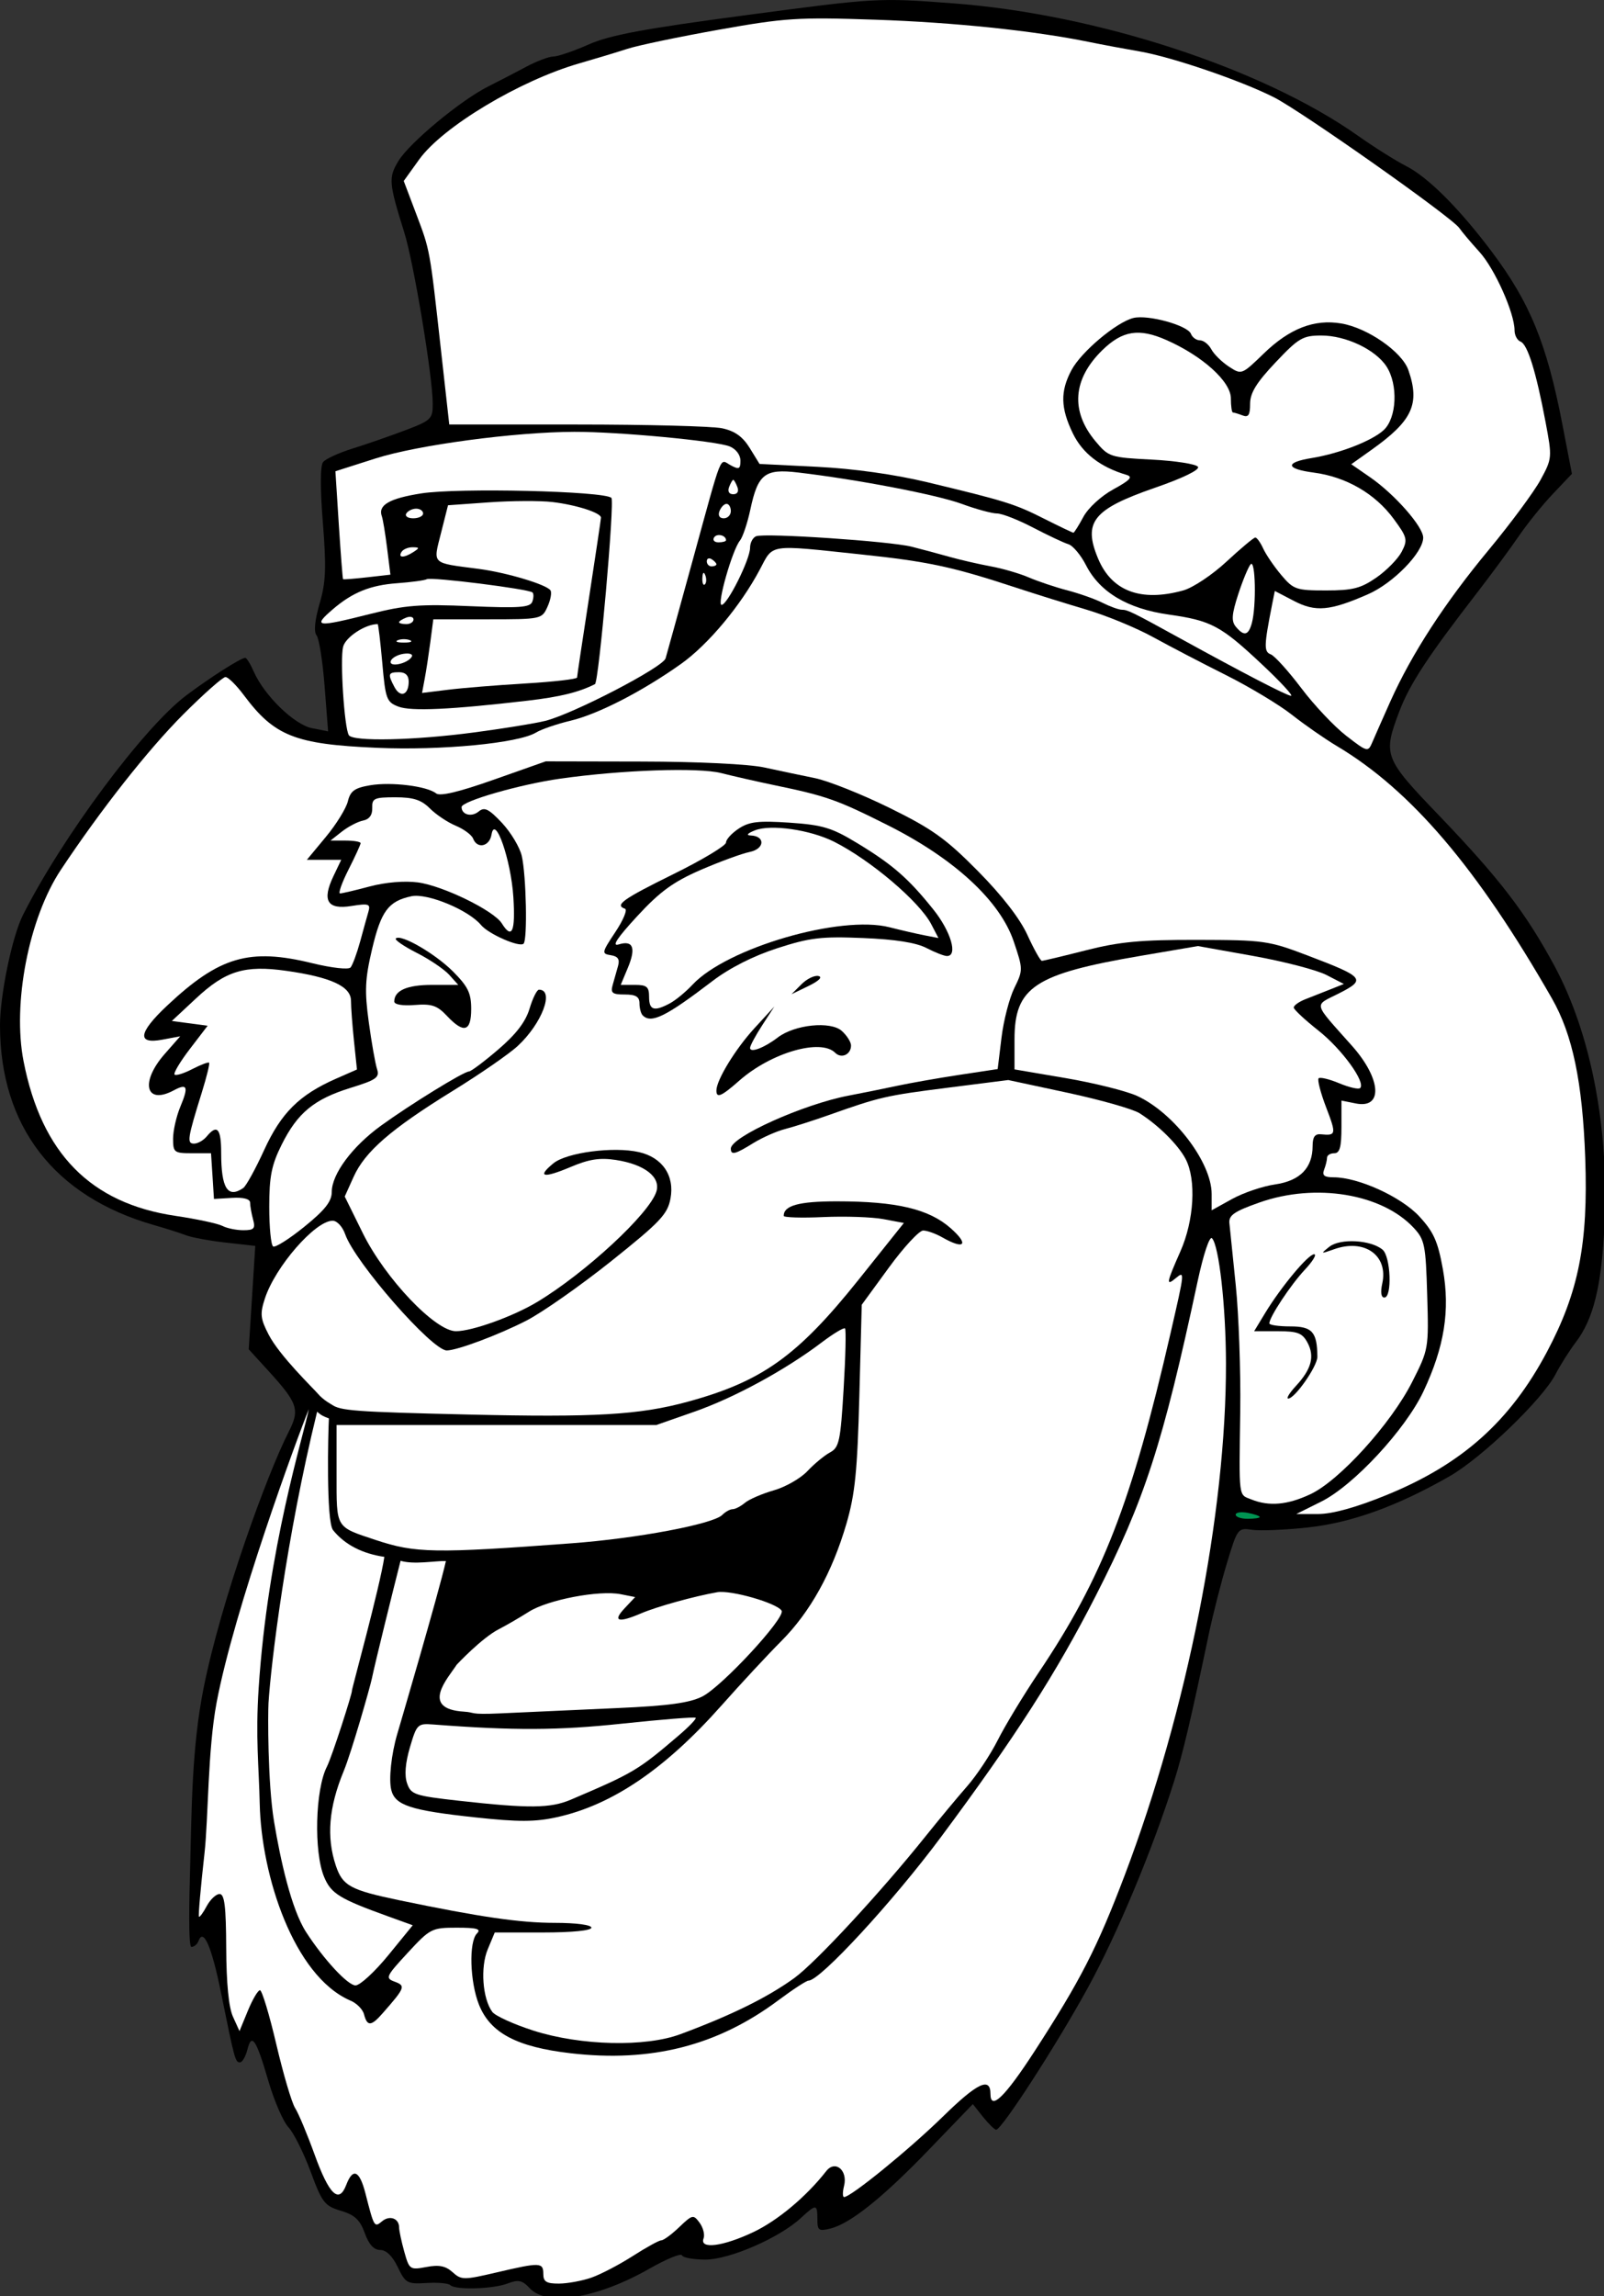 <?xml version="1.0" encoding="UTF-8"?>
<svg width="2.376in" height="3.4in" version="1.1" viewBox="0 0 213.84 306" xmlns="http://www.w3.org/2000/svg">
<rect x="0" y="0" width="213.84" height="306" fill="#333333" stroke="none"/>
<g transform="matrix(.641 0 0 .641 -3.0518e-5 0)">
<path d="m110.19 475.72c-1.58-1.69-2.35-1.86-4.61-1-3.07 1.17-10.89 1.39-11.94 0.33-0.39-0.38-2.62-0.58-4.96-0.43-3.98 0.24-4.35 0.04-5.95-3.3-1.09-2.29-2.4-3.57-3.65-3.57-1.32 0-2.36-1.13-3.22-3.52-1-2.75-2.08-3.76-4.97-4.63-3.39-1.01-3.91-1.69-6.3-8.18-1.44-3.88-3.51-8.01-4.59-9.17-1.09-1.16-2.96-5.46-4.16-9.55-2.56-8.78-3.49-10.18-4.39-6.59-0.37 1.45-1.06 2.64-1.54 2.64-0.98 0-1.12-0.54-3.94-14.47-1.94-9.58-3.66-13.55-4.68-10.78-0.25 0.69-0.92 1.25-1.48 1.25-0.68 0-0.432-10.368-0.29-15.55 0.35-12.763 0.311-25.679 2.81-38.2 3.663-18.355 13.25-44.59 17.69-53.29 2.39-4.68 1.95-5.99-4.3-12.83l-3.99-4.37 0.68-10.75 0.68-10.74-6.13-0.69c-3.37-0.38-7.1-1.07-8.29-1.53s-4.19-1.42-6.67-2.12c-20.73-5.93-32-20.55-32-41.53 0-6.3 2.53-18.48 4.76-22.9 8.15-16.19 25.07-38.95 33.92-45.64 4.91-3.7 11.41-7.85 12.33-7.85 0.28-0.01 1.09 1.31 1.8 2.93 2.2 4.95 8.38 10.95 12.06 11.69l3.37 0.67-0.73-9.4c-0.4-5.17-1.15-9.92-1.67-10.56-0.6-0.75-0.38-3.12 0.63-6.6 1.31-4.47 1.42-7.43 0.68-16.83-0.58-7.2-0.56-11.85 0.05-12.6 0.52-0.66 3.28-1.923 6.13-2.811 2.84-0.887 7.76-2.591 10.92-3.787 5.42-2.048 5.75-2.369 5.75-5.509 0-5.639-3.94-29.358-5.94-35.7-3.21-10.235-3.3-11.372-1.15-14.855 2.35-3.792 12.91-12.548 18.59-15.402 2.2-1.105 5.78-2.962 7.96-4.127 2.18-1.164 4.71-2.116 5.63-2.116 0.91 0 4.21-1.125 7.32-2.5 4.45-1.969 11.44-3.27 32.87-6.119 27.02-3.592 27.34-3.61 42.92-2.443 29.9 2.237 64.46 13.542 84.3 27.576 3.3 2.334 7.8 5.162 10 6.284 4.51 2.299 11.02 8.809 17.71 17.703 8 10.638 11.5 19.195 14.74 35.991l1.98 10.256-3.89 4.1c-2.15 2.25-5.37 6.24-7.17 8.87s-5.77 8.01-8.82 11.96c-10.05 12.99-13.86 18.8-15.97 24.35-3.5 9.22-3.29 9.77 8.21 21.75 12.59 13.13 18.01 20.18 23.98 31.22 7.62 14.11 11.42 33.79 10.43 54-0.62 12.69-2.28 19.45-5.97 24.3-1.34 1.76-3.22 4.74-4.19 6.62-2.69 5.21-15.31 17.37-22.04 21.22-10.88 6.23-20.43 9.68-29.53 10.66-4.7 0.51-9.89 0.72-11.55 0.48-2.96-0.44-3.05-0.32-5.23 6.89-1.22 4.03-2.92 10.71-3.79 14.83-3.66 17.46-5.4 24.85-7.19 30.5-4.51 14.3-11.86 31.87-17.96 43-6.52 11.89-17.91 29.5-19.07 29.5-0.33 0-1.56-1.2-2.73-2.66l-2.12-2.67-8.92 9.26c-9.76 10.15-16.51 15.56-20.69 16.61-2.44 0.61-2.72 0.41-2.72-1.93 0-3.19-0.24-3.21-3.44-0.25-4.43 4.11-14.85 8.64-19.85 8.64-2.5 0-4.69-0.4-4.88-0.89-0.18-0.49-3.27 0.78-6.86 2.83-10.78 6.13-21.24 7.84-24.78 4.03z"/>
<path d="m141.52 422.89c10.72-3.99 18.15-7.66 23.72-11.7 4.44-3.23 17.97-17.83 27.26-29.44 2.75-3.43 6.63-8.1 8.62-10.37 2-2.27 4.87-6.6 6.4-9.63 1.52-3.02 5.35-9.34 8.5-14.03 13.28-19.74 19.31-35.25 27.43-70.55 2.99-13 3-13.03 1.05-11.42-2.03 1.69-1.91 0.98 1-5.59 2.86-6.46 3.34-14.91 1.09-19.21-1.54-2.94-5.66-7.04-9.59-9.52-1.37-0.87-8.08-2.77-14.9-4.24l-12.4-2.66-12.6 1.6c-12.85 1.63-14.11 1.92-24.6 5.64-3.3 1.17-7.43 2.49-9.19 2.94-1.75 0.44-4.73 1.76-6.62 2.92-3.8 2.36-4.69 2.58-4.69 1.16 0-2.44 15.09-9.23 24.5-11.02 2.75-0.52 7.25-1.43 10-2.02s8.6-1.62 13-2.29l8-1.21 0.79-6.5c0.43-3.57 1.63-8.22 2.66-10.32 1.84-3.75 1.84-3.93-0.11-9.7-2.85-8.44-12.32-17.19-26.11-24.13-10.6-5.33-12.82-6.12-23.73-8.38-3.57-0.74-8.52-1.87-11-2.5-4.76-1.21-20.66-0.66-33.5 1.16-8.3 1.17-20.5 4.68-20.5 5.9 0 1.6 2.08 2.15 3.55 0.93 1.21-1 2.08-0.57 4.84 2.35 1.85 1.97 3.71 5.07 4.13 6.88 0.93 4.04 1.21 17.42 0.38 18.24-0.83 0.84-7.29-1.99-8.86-3.88-2.6-3.13-11.17-6.67-14.46-5.98-4.8 1.02-6.32 3.06-8.2 11.02-1.46 6.21-1.57 8.64-0.68 15.15 0.58 4.27 1.36 8.66 1.72 9.76 0.57 1.74-0.13 2.25-5.48 3.9-7.62 2.36-11.05 5.19-14.36 11.82-2.1 4.22-2.58 6.6-2.58 12.92 0 4.26 0.36 7.97 0.81 8.24 0.44 0.28 3.37-1.57 6.5-4.11 4.28-3.46 5.69-5.26 5.69-7.21 0-3.73 4.26-9.46 10.28-13.82 6.08-4.4 17.19-11.24 18.26-11.24 0.41 0 3.15-2.05 6.08-4.56 3.7-3.16 5.7-5.76 6.52-8.5 0.65-2.16 1.53-3.94 1.96-3.94 3.27 0 0.64 7-4.39 11.67-1.76 1.65-7.87 5.87-13.58 9.39-12.83 7.92-18.22 12.59-20.59 17.86l-1.84 4.08 3.78 7.66c4.65 9.4 15.06 20.34 19.35 20.34 3.37 0 11.92-3.08 16.9-6.08 10.09-6.08 23.31-18.33 24.78-22.93 0.96-3.02-2.42-5.67-8.41-6.59-3.36-0.51-5.58-0.17-9.42 1.46-5.71 2.41-7.09 2.11-3.57-0.77 2.76-2.25 12.52-3.53 17.8-2.32 4.86 1.11 7.43 4.9 6.54 9.65-0.61 3.27-2.14 4.88-12.32 13.01-6.4 5.1-14.33 10.66-17.63 12.36-5.74 2.95-14.44 6.21-16.58 6.21-3.06 0-19.09-18.32-21.12-24.14-0.56-1.61-1.72-2.85-2.65-2.83-3.63 0.06-11.89 9.55-14.05 16.15-1.05 3.2-0.95 4.19 0.76 7.5 2.28 4.44 9.351 11.242 10.26 12.32 1.108 1.314 2.897 2.27 2.897 2.27 1.79 1.25 4.633 1.5 28.263 2.05 26.46 0.62 35.67 0.09 45.72-2.65 15.47-4.21 22.87-9.49 35.59-25.4l9.4-11.77-4.24-0.8c-2.34-0.44-7.96-0.63-12.5-0.43-4.54 0.21-8.25 0.09-8.25-0.25 0-2.15 3.17-3.02 11.03-3.02 12.46 0 19.18 1.59 23.71 5.6 3.88 3.42 2.86 4.53-1.74 1.9-1.37-0.78-3.17-1.43-4-1.43-0.82 0-4.04 3.47-7.14 7.72l-5.63 7.71-0.5 19c-0.41 15.56-0.89 20.36-2.68 26.5-2.97 10.17-7.54 18.4-13.58 24.45-2.77 2.78-8.37 8.8-12.43 13.38-11.72 13.2-22.72 20.67-34.21 23.2-4.52 1-8 1.01-17 0.04-13.45-1.45-16.65-2.5-17.45-5.7-0.55-2.2 0-7.4 1.24-11.62 0.205-0.69 8.591-29.189 10.125-35.971-2.354-0.055-6.616 0.788-9.432-0.052-1.589 6.243-5.278 21.137-5.961 24.444-0.38 1.838-4.236 15.328-5.861 19.268-3.11 7.52-3.63 13.72-1.64 19.67 1.41 4.19 3 5.06 13.15 7.18 16.84 3.5 25.15 4.71 32.38 4.71 4.42 0 7.62 0.42 7.62 1 0 0.6-4.02 1-10.05 1h-10.05l-1.46 3.5c-1.56 3.73-1.09 10.23 0.94 13 0.61 0.84 4.5 2.6 8.62 3.92 9.8 3.12 23.24 3.44 30.52 0.72z" fill="#fff"/>
<path d="m149 226.71c0-2.17 3.95-8.64 7.92-12.96l4.13-4.5-2.52 3.89c-1.39 2.14-2.53 4.26-2.53 4.72 0 1.09 2.93-0.01 5.74-2.16 3.53-2.71 11.02-3.47 13.35-1.37 1.05 0.95 1.91 2.31 1.91 3.02 0 1.88-2 2.8-3.29 1.52-3.01-3.02-13.31-0.04-19.91 5.75-3.78 3.33-4.8 3.77-4.8 2.09z"/>
<path d="m92.93 211.17c-2.01-2.14-3.16-2.52-6.68-2.24-2.53 0.2-4.25-0.09-4.25-0.72 0-2.29 2.65-3.46 7.86-3.46h5.45l-1.9-2.11c-1.05-1.15-4.09-3.21-6.76-4.56-2.67-1.36-4.61-2.69-4.33-2.98 1-1 8.16 3.13 11.9 6.87 3.11 3.12 3.78 4.49 3.78 7.78 0 4.75-1.54 5.18-5.07 1.42z"/>
<path d="m133.67 211.09c-0.37-0.37-0.67-1.5-0.67-2.5 0-1.38-0.76-1.84-3.07-1.84-2.59 0-2.98-0.31-2.5-2 0.32-1.1 0.82-2.86 1.11-3.92 0.4-1.4-0.01-2.02-1.5-2.25-1.95-0.31-1.9-0.53 0.95-4.83 1.65-2.47 2.55-4.65 2-4.83-2.22-0.75-0.49-1.99 10.01-7.17 6.05-2.98 11-5.95 11-6.6 0-0.64 1.2-1.95 2.67-2.91 2.18-1.43 4.1-1.65 10.58-1.21 6.87 0.47 8.75 1.04 14.09 4.28 7.33 4.45 10.6 7.3 15.79 13.78 3.65 4.57 5.14 9.66 2.82 9.66-0.58 0-2.49-0.75-4.25-1.66-2.14-1.12-6.51-1.81-13.2-2.08-8.68-0.36-11.04-0.08-17.85 2.12-5 1.62-9.9 4.1-13.48 6.83-9.71 7.41-12.73 8.9-14.5 7.13z"/>
<path d="m166.69 204.62c1.13-1.13 2.73-1.91 3.55-1.71 0.89 0.21 0.08 1.02-2.07 2.06l-3.55 1.72 2.07-2.07z"/>
<path d="m80.74 406.5 5.1-6.25-5.17-1.87c-10.08-3.64-11.81-4.71-13.26-8.18-2.17-5.22-1.85-18.16 0.58-22.92 1.09-2.14 5.393-15.611 5.203-15.801-0.1-0.1 5.811-21.503 6.745-27.816-4.438-0.653-8.141-2.434-10.663-5.548-1.468-1.813-1.037-20.34-0.87-23.243-1.041-0.381-1.556-0.587-2.449-1.39-6.438 26.227-9.622 52.581-10.114 60.565-0.129 2.094-0.192 16.537 1.157 24.653 1.308 7.868 3.57 18.19 6.67 22.98 3.68 5.69 8.67 11.07 10.27 11.07 0.93 0 3.99-2.81 6.8-6.25z" fill="#fff"/>
<path d="m118.72 374.14c13.06-5.57 13.95-6.1 22.36-13.28 2.19-1.86 3.81-3.55 3.61-3.75s-7.07 0.35-15.28 1.22c-13.35 1.42-22.54 1.46-39.29 0.18-3.26-0.25-3.44-0.08-4.86 4.74-0.97 3.31-1.17 5.85-0.59 7.5 0.81 2.33 1.56 2.58 10.85 3.62 14.54 1.62 18.96 1.57 23.2-0.23z" fill="#fff"/>
<path d="m128.5 355.09c10.48-0.46 14.9-1.06 17.56-2.4 4.08-2.04 17.38-16.42 16.5-17.84-0.98-1.59-10.53-4.33-13.38-3.84-4.73 0.82-12.59 3-15.83 4.39-4.76 2.04-6 1.68-3.48-1.01l2.23-2.37-2.97-0.59c-4.48-0.9-15.18 1.14-19.13 3.64-1.92 1.22-4.72 2.84-6.22 3.61-3.56 1.81-8.78 7.38-8.78 7.38-1.793 2.768-7.788 9.207 1.5 9.78 2.498 0.154 0.9 0.66 7.5 0.36 5.78-0.27 16.8-0.77 24.5-1.11z" fill="#fff"/>
<path d="m119 320.83c13.56-1.01 29.3-3.98 31.21-5.88 0.65-0.66 1.63-1.2 2.16-1.2 0.54 0 1.68-0.59 2.55-1.32s3.58-1.9 6.02-2.6 5.59-2.5 7-4.01c1.41-1.5 3.52-3.24 4.68-3.87 1.91-1.02 2.19-2.32 2.84-13.24 0.4-6.66 0.53-12.3 0.29-12.54s-2.42 1.07-4.84 2.9c-7.55 5.72-18.08 11.45-26.41 14.38l-8 2.8h-66.5v10.22c0 11.38-0.3 10.87 8.13 13.68 8.28 2.75 12.23 2.82 40.87 0.68z" fill="#fff"/>
<path d="m262 315.37c0-0.21-1.12-0.6-2.5-0.86-1.37-0.26-2.5-0.09-2.5 0.38 0 0.48 1.13 0.86 2.5 0.86 1.38 0 2.5-0.17 2.5-0.38z" fill="#009452"/>
<path d="m288.31 310.83c15.74-6.41 25.73-15.31 33.42-29.77 6.61-12.44 8.6-22.54 7.97-40.31-0.57-15.81-2.63-25.68-6.94-33.2-15.53-27.13-29.32-43.3-44.76-52.48-2.47-1.48-6.66-4.39-9.3-6.47s-8.81-5.79-13.72-8.25c-4.9-2.45-11.74-6.02-15.2-7.92-3.45-1.9-9.65-4.45-13.78-5.68-4.12-1.22-10.65-3.25-14.5-4.52-13.42-4.42-18.41-5.49-32.52-6.98-19.43-2.05-18.08-2.25-20.97 3.19-3.96 7.46-10.68 15.51-16.3 19.53-8 5.7-17.27 10.48-23.01 11.85-2.86 0.68-6.1 1.79-7.2 2.46-3.65 2.23-19.72 3.77-33.18 3.18-16.99-0.74-21.25-2.43-27.62-10.96-1.54-2.06-3.25-3.75-3.81-3.75s-4.5 3.49-8.76 7.75c-7.32 7.32-17.2 19.87-25.47 32.32-6.66 10.03-10.12 27.82-7.75 39.85 3.76 19.15 13.94 29.49 31.59 32.1 4.4 0.65 8.78 1.59 9.74 2.08 0.95 0.5 2.92 0.9 4.36 0.9 2.24 0 2.55-0.33 2.03-2.25-0.33-1.23-0.61-2.8-0.61-3.47-0.01-0.78-1.37-1.14-3.77-1l-3.75 0.22-0.3-4.75-0.31-4.75h-3.94c-3.73 0-3.95-0.17-3.95-3.03 0-1.67 0.68-4.66 1.51-6.65 1.75-4.18 1.46-4.91-1.36-3.4-5.86 3.14-7.07-1.66-1.91-7.54l3.24-3.69-3.74 0.7c-5.32 1-4.97-1.45 1.01-7.07 10.88-10.22 17.11-12.04 30.23-8.82 4.03 0.98 7.5 1.37 7.93 0.88 0.41-0.48 1.31-2.9 1.99-5.38 0.67-2.47 1.46-5.3 1.74-6.27 0.45-1.56 0.02-1.7-3.55-1.13-5.01 0.81-6.17-1.11-3.75-6.19l1.63-3.41h-7.15l3.94-4.75c2.17-2.61 4.23-5.94 4.59-7.41 0.52-2.16 1.4-2.79 4.65-3.34 4.39-0.74 11.82 0.18 13.7 1.69 0.8 0.65 4.73-0.28 12-2.85l10.8-3.81 20 0.04c11.68 0.02 22.29 0.53 25.5 1.24 3.03 0.66 7.75 1.65 10.5 2.21s9.73 3.34 15.5 6.18c8.87 4.36 11.73 6.4 18.37 13.12 5.02 5.07 8.76 9.9 10.32 13.32 1.35 2.95 2.7 5.36 3 5.36s4.42-0.98 9.17-2.19c6.98-1.78 11.43-2.19 23.14-2.17 13.87 0.03 14.87 0.17 22.96 3.25 11.83 4.5 12.23 4.97 6.53 7.87-5.3 2.69-5.57 1.6 2.72 10.93 6.08 6.85 6.49 13.1 0.78 11.96l-2.99-0.6v5.48c0 4.2-0.35 5.47-1.5 5.47-0.82 0-1.5 0.42-1.5 0.92 0 0.51-0.27 1.63-0.61 2.5-0.45 1.19 0.03 1.58 1.97 1.58 5.15 0 14.04 4.05 17.81 8.11 3.02 3.27 3.88 5.2 4.93 11.03 1.52 8.53 0.31 16.11-4.04 25.36-3.73 7.92-14.52 19.56-21.25 22.91l-5.2 2.59h4.53c2.97 0 7.86-1.35 14.17-3.92z" fill="#fff"/>
<path d="m272.55 310.63c6.04-2.84 16.71-14.6 21.12-23.27 3.47-6.84 3.49-6.97 3.16-18.17-0.3-10.42-0.52-11.49-2.83-13.96-6.61-7.08-20.38-9.34-32-5.26-5.25 1.84-6.46 2.67-6.31 4.28 0.11 1.1 0.71 6.95 1.33 13s1.04 17.75 0.93 26c-0.26 18.52-0.4 17.39 2.3 18.47 3.71 1.49 7.52 1.15 12.3-1.09z" fill="#fff"/>
<path d="m269.52 288.14c3.24-3.5 3.95-6.14 2.42-9.01-1.08-2.01-2.04-2.38-6.19-2.38h-4.91l2.27-3.75c3.32-5.47 8.97-12.25 10.21-12.25 0.59 0-0.29 1.47-1.97 3.25-2.93 3.14-7.35 9.82-7.35 11.12 0 0.35 1.97 0.63 4.38 0.63 4.54 0 5.57 1.16 5.61 6.32 0.01 1.95-4.68 8.68-6.06 8.68-0.46 0 0.26-1.17 1.59-2.61z"/>
<path d="m287.49 266.81c1.28-5.84-3.72-9.37-10.06-7.09-2.78 0.99-2.83 0.96-0.93-0.54 2.25-1.77 8.59-1.43 11.04 0.61 1.71 1.41 2.04 9.96 0.38 9.96-0.67 0-0.84-1.1-0.43-2.94z"/>
<path d="m123.03 473.49c1.94-0.68 5.8-2.7 8.59-4.49 2.78-1.78 5.44-3.25 5.91-3.25 0.48 0 2.16-1.23 3.74-2.75 2.75-2.62 2.94-2.66 4.24-0.9 0.74 1.02 1.11 2.48 0.82 3.25-0.89 2.31 4.02 1.69 10.35-1.31 5.05-2.39 11.03-7.39 15.16-12.68 1.86-2.38 4.52-0.19 3.71 3.07-0.32 1.28-0.32 2.32 0.01 2.32 1.41 0 13.55-9.89 20.59-16.77 7.13-6.98 9.85-8.26 9.85-4.67 0 3.54 2.99 0.65 9.14-8.82 9.57-14.77 13.06-21.56 18.78-36.64 12.97-34.18 21.12-75.37 21.06-106.45-0.02-11.79-1.45-24.51-2.91-25.98-0.5-0.5-1.78 3.34-2.99 8.98-7.23 33.76-11.02 45.47-21.18 65.35-8.24 16.13-16.71 29.33-32.19 50.15-9.98 13.42-25.14 29.85-27.53 29.85-0.45 0-3.26 1.83-6.25 4.06-12.69 9.48-26.45 12.99-43.28 11.04-11.19-1.3-16.68-4.21-19.03-10.09-1.9-4.75-2.14-13.09-0.42-14.81 0.93-0.93 0-1.2-4.19-1.2-5.21 0-5.54 0.17-10.21 5.22-4.56 4.94-4.71 5.27-2.7 6.01 2.3 0.85 2.15 1.25-2.48 6.52-2.42 2.77-3.24 2.83-3.91 0.26-0.28-1.09-1.62-2.4-2.98-2.92-11.638-5.177-18.382-25.87-18.71-40.84-0.172-7.843-0.901-13.751-0.219-24.107 1.919-29.131 9.29-52.238 10.432-57.938-2.43 5.966-15.53 41.594-19.192 61.043-1.838 9.76-1.711 24.082-2.501 31.212-0.8 7.13-1.32 13.09-1.16 13.25s0.89-0.83 1.62-2.21c0.74-1.37 1.94-2.5 2.67-2.5 1.03 0 1.34 2.58 1.38 11.25 0.03 7.25 0.52 12.32 1.4 14.25l1.36 3 1.75-4.25c0.96-2.33 2.09-4.25 2.51-4.25s1.95 5.07 3.4 11.25c1.45 6.19 3.21 12.15 3.91 13.25 0.71 1.1 2.53 5.46 4.06 9.69 3.02 8.34 5.05 10.28 6.57 6.29 1.39-3.64 2.77-3.03 4 1.77 1.81 7.08 1.84 7.12 3.46 5.78 1.58-1.31 3.53-0.6 3.54 1.28 0 0.66 0.48 2.92 1.07 5.04 1.04 3.73 1.18 3.83 4.6 3.19 2.63-0.5 4.01-0.22 5.45 1.08 1.82 1.64 2.31 1.65 9.15 0.05 9.09-2.13 9.72-2.11 9.72 0.33 0 1.6 0.66 2 3.25 1.99 1.79-0.01 4.84-0.57 6.78-1.25zm16.29-264.9c1.2-0.64 3.32-2.39 4.72-3.89 7.16-7.65 30.77-14.53 40.96-11.93 2.48 0.63 5.78 1.39 7.34 1.69l2.84 0.55-1.5-2.88c-2.47-4.71-12.6-13.31-20.18-17.13-4.99-2.51-13.19-3.69-16.5-2.37-1.55 0.62-1.88 1.02-0.86 1.06 3.09 0.12 2.9 2.8-0.23 3.43-1.62 0.33-6.2 2.01-10.18 3.73-5.72 2.49-8.48 4.5-13.23 9.65-4.16 4.52-5.34 6.3-3.83 5.84 3.01-0.93 3.65 0.71 1.91 4.87l-1.48 3.54h2.95c2.48 0 2.95 0.4 2.95 2.5 0 2.77 1.04 3.09 4.32 1.34zm125.89 37.64c5.19-0.76 7.79-3.43 7.79-8 0-1.88 0.49-2.55 1.75-2.42 3.15 0.32 3.21 0 1.07-5.58-1.16-3.03-1.87-5.76-1.57-6.06 0.29-0.29 2.23 0.17 4.3 1.04 2.07 0.86 4.02 1.31 4.34 0.99 1.2-1.2-3.8-8.09-8.68-11.95-2.78-2.2-5.09-4.34-5.13-4.77-0.05-0.42 1.05-1.21 2.42-1.75 1.38-0.54 3.74-1.47 5.25-2.07l2.75-1.1-3.65-1.88c-2.01-1.03-8.84-2.8-15.18-3.94l-11.52-2.06-11.85 2.02c-22.17 3.78-26.3 6.52-26.3 17.41v6.21l10.75 1.83c5.91 1.01 12.57 2.68 14.78 3.7 7.66 3.54 15.47 13.83 15.47 20.36v3.4l4.25-2.35c2.34-1.29 6.37-2.66 8.96-3.03zm-214.63 0.76c0.6-0.41 2.56-3.97 4.36-7.91 3.54-7.72 7.3-11.46 14.93-14.82l4.37-1.92-0.62-5.94c-0.34-3.27-0.62-7.02-0.62-8.34 0-2.99-4.15-4.91-13.45-6.23-8.66-1.23-12.64-0.01-18.81 5.76l-5 4.66 7.44 1-3.69 4.82c-2.03 2.65-3.46 5.05-3.18 5.33 0.28 0.27 1.94-0.24 3.69-1.15 1.75-0.9 3.32-1.5 3.49-1.32s-0.5 2.91-1.48 6.07c-3.03 9.72-3.18 10.75-1.65 10.75 0.77 0 1.96-0.67 2.64-1.5 2.16-2.6 3-1.65 3 3.42 0 7.36 1.35 9.52 4.58 7.32zm56.19-60.49c-0.49-7.73-3.83-17.32-4.54-13-0.41 2.49-2.98 3.06-3.83 0.84-0.3-0.77-1.92-1.97-3.6-2.67s-4.1-2.31-5.38-3.59c-1.8-1.8-3.43-2.33-7.2-2.33-4.39 0-4.87 0.22-4.8 2.22 0.05 1.46-0.61 2.36-1.91 2.62-1.1 0.22-3.07 1.25-4.39 2.28l-2.39 1.88h3.14c1.72 0 3.13 0.24 3.13 0.54 0 0.29-1.13 2.76-2.52 5.5-1.38 2.73-2.17 4.96-1.75 4.95 0.43-0.01 3.21-0.66 6.2-1.46 3.29-0.87 7.23-1.2 10-0.83 5.21 0.7 15.78 5.86 17.44 8.52 2.12 3.4 2.85 1.74 2.4-5.47z" fill="#fff"/>
<path d="m289.2 145.75c4.43-9.86 11.29-20.43 20.46-31.47 4.55-5.49 9.38-12.02 10.74-14.51 2.42-4.45 2.44-4.66 1.05-12.024-1.98-10.495-3.74-16.163-5.2-16.726-0.69-0.265-1.25-1.316-1.25-2.337 0-3.598-4.12-12.813-7.29-16.299-1.76-1.941-3.66-4.185-4.21-4.987-1.52-2.217-32.76-24.234-38.53-27.162-6.89-3.49-21.25-8.392-27.97-9.546-3.02-0.52-7.75-1.404-10.5-1.965-11.53-2.353-28.09-4.075-44.5-4.629-16.08-0.543-18.72-0.374-32.5 2.082-8.25 1.47-16.8 3.256-19 3.97-2.2 0.713-6.7 2.074-10 3.023-12.4 3.568-28.44 13.189-33.32 19.989l-3.21 4.465 2.58 6.814c2.9 7.665 2.81 7.128 5.16 28.315l1.73 15.5h26.53c14.59 0 28.19 0.353 30.22 0.784 2.64 0.561 4.27 1.725 5.74 4.096l2.04 3.317 12.04 0.6c7.55 0.38 16.02 1.57 22.76 3.18 16.44 3.95 18.3 4.53 24.45 7.64 3.15 1.58 5.86 2.88 6.03 2.88 0.16 0 1.1-1.48 2.07-3.29 1.01-1.88 3.72-4.36 6.27-5.75 3.48-1.9 4.09-2.58 2.7-2.99-5.42-1.6-9.13-4.46-11.15-8.611-2.57-5.304-2.65-8.745-0.28-13.184 2.02-3.786 9.32-9.927 12.85-10.815 3.02-0.756 11.31 1.526 11.99 3.298 0.28 0.74 1.13 1.345 1.87 1.345 0.75 0 1.81 0.836 2.36 1.858 0.54 1.022 2.19 2.642 3.65 3.599 2.65 1.738 2.66 1.733 7.29-2.744 5.36-5.185 10.49-7.167 16.1-6.218 5.48 0.926 12.62 5.885 13.95 9.692 2.45 7.051 0.85 10.522-7.65 16.562l-4.23 3.008 3.98 2.75c5.09 3.54 10.98 10.24 10.98 12.51 0 3.09-6.24 9.48-11.48 11.77-7.92 3.47-10.9 3.74-15.42 1.38l-3.96-2.06-0.54 2.69c-1.72 8.72-1.76 9.93-0.3 10.49 0.81 0.31 3.66 3.47 6.34 7.01 2.67 3.55 6.89 8.01 9.36 9.92 4.38 3.39 4.53 3.42 5.4 1.38 0.49-1.15 2.2-5.02 3.8-8.6z" fill="#fff"/>
<path d="m254.84 124.21c1.63-3.59 1.53-3.7-1.84-1.96-3.18 1.65-3.8 3.01-1.75 3.84 2.14 0.87 2.4 0.73 3.59-1.88z"/>
<path d="m262.5 138.15c-8.63-8.1-10.57-9.13-19.46-10.39-8.53-1.21-14.31-4.66-17.16-10.24-1.08-2.12-2.74-4.1-3.67-4.38-0.94-0.28-4.24-1.84-7.34-3.45-3.09-1.62-6.47-2.94-7.51-2.94s-4.36-0.9-7.37-2.01c-5.19-1.9-21.77-5.08-34.07-6.52-6.85-0.8-8.28 0.31-9.86 7.7-0.61 2.86-1.59 5.76-2.16 6.46-1.57 1.88-4.85 13.37-3.82 13.37 1.2 0 5.92-9.45 5.92-11.86 0-1.06 0.57-2.14 1.26-2.41 1.86-0.71 27.77 1.03 32.32 2.17 2.15 0.54 5.72 1.5 7.92 2.12s6.03 1.5 8.51 1.96c2.48 0.45 6.08 1.5 8 2.33 1.92 0.82 5.52 2.03 7.99 2.67 2.48 0.65 5.78 1.81 7.33 2.6 1.56 0.78 3.36 1.43 4 1.43 1.21 0.01 2.12 0.45 12.17 5.98 13.15 7.23 22.05 11.84 23 11.91 0.55 0.04-2.15-2.89-6-6.5zm-153.25 3.94c5.91-0.35 10.76-0.91 10.77-1.24s1.13-7.8 2.49-16.6c1.35-8.8 2.47-16.28 2.48-16.63 0.02-1.01-5.11-2.66-10.1-3.25-2.53-0.3-8.45-0.27-13.16 0.06l-8.55 0.61-1.46 5.78c-1.66 6.59-2.12 6.15 7.78 7.44 5.86 0.76 14.25 3.28 15 4.49 0.29 0.47 0 2.01-0.65 3.43-1.16 2.54-1.3 2.57-12.45 2.57h-11.28l-0.62 4.75c-0.35 2.62-0.87 6.06-1.18 7.66l-0.54 2.9 5.36-0.66c2.95-0.37 10.2-0.96 16.11-1.31zm151.12-12.59c0.95-3.52 0.75-13.27-0.25-12.2-0.48 0.53-1.64 3.33-2.59 6.24-1.36 4.19-1.46 5.59-0.5 6.75 1.7 2.05 2.64 1.83 3.34-0.79zm-14.25-6.76c1.99-0.56 6.04-3.25 8.99-6 2.96-2.74 5.64-4.99 5.97-4.99s1.07 1.03 1.64 2.28 2.26 3.73 3.75 5.5c2.55 3.03 3.1 3.22 9.32 3.22 5.54 0 7.23-0.43 10.48-2.68 2.13-1.48 4.49-3.89 5.26-5.37 1.28-2.48 1.16-2.98-1.67-6.83-3.86-5.25-9.88-8.73-16.61-9.62-5.87-0.77-6.08-2.11-0.46-3.02 5.75-0.94 12.48-3.536 14.96-5.785 2.77-2.511 3.08-9.492 0.6-13.285-2.29-3.49-8.44-6.407-13.52-6.407-3.87 0-4.74 0.508-9.54 5.591-3.98 4.207-5.29 6.337-5.29 8.607 0 2.339-0.35 2.88-1.58 2.409-0.87-0.334-1.77-0.607-2-0.607s-0.42-1.32-0.42-2.933c0-3.484-5.86-8.791-13.38-12.117-5.73-2.534-9.17-1.993-13.36 2.099-6.15 6.014-6.65 12.66-1.43 18.917 2.74 3.281 3.06 3.391 11.75 3.831 4.9 0.25 9.22 0.93 9.58 1.5 0.4 0.62-3.17 2.36-9 4.37-12.82 4.44-14.96 7.1-11.78 14.7 2.84 6.8 8.92 9.07 17.74 6.62z" fill="#fff"/>
<path d="m98.5 152.28c6.05-0.8 12.75-1.88 14.88-2.41 5.82-1.45 24.5-11.14 25.05-13 0.26-0.89 2.77-9.94 5.56-20.12 6.44-23.43 5.58-21.3 8-20.01 1.71 0.92 2.01 0.78 2.01-0.97 0-1.2-0.94-2.439-2.25-2.966-2.85-1.15-23.18-3.057-32.31-3.031-12.36 0.035-32.56 2.737-41.31 5.527l-8.37 2.67 0.71 11.14c0.4 6.13 0.79 11.21 0.88 11.3 0.08 0.09 2.33-0.09 5-0.39l4.85-0.55-0.69-5.52c-0.38-3.03-0.87-6-1.09-6.6-0.85-2.34 1.52-3.72 8.17-4.77 7.67-1.21 38.15-0.49 39.57 0.93 0.71 0.71-2.61 38.31-3.42 38.72-3.39 1.7-7.23 2.64-13.97 3.43-16.05 1.87-24.26 2.25-26.91 1.24-2.46-0.94-2.69-1.57-3.35-9.08-0.4-4.44-0.83-8.07-0.96-8.07-2.58 0-6.68 2.69-7.19 4.72-0.67 2.68 0.25 16.84 1.19 18.37 0.85 1.36 13.48 1.09 25.95-0.56zm-13.5-10.59c0-1.27-0.69-1.94-2-1.94-2.29 0-2.4 0.38-0.95 3.1 1.23 2.3 2.95 1.63 2.95-1.16zm0.63-5.14c0.33-0.54-0.41-0.82-1.69-0.63-1.25 0.18-2.46 0.86-2.67 1.5-0.45 1.39 3.44 0.61 4.36-0.87zm-0.38-3.46c-0.69-0.28-1.81-0.28-2.5 0s-0.12 0.5 1.25 0.5c1.38 0 1.94-0.22 1.25-0.5zm-8.19-5.47c7.17-1.81 10.3-2.06 20.76-1.6 10.16 0.43 12.42 0.27 12.88-0.91 0.3-0.8 0.33-1.67 0.05-1.94-0.72-0.72-21.11-3.28-21.98-2.76-0.4 0.24-3.19 0.62-6.19 0.84-5.55 0.4-9.26 1.9-13.33 5.39-4.34 3.72-3.47 3.83 7.81 0.98zm8.94 1.16c0-0.53-0.67-0.71-1.5-0.39-0.82 0.32-1.5 0.75-1.5 0.97s0.68 0.39 1.5 0.39c0.83 0 1.5-0.43 1.5-0.97zm60.68-9.21c-0.31-0.8-0.55-0.57-0.6 0.6-0.04 1.05 0.19 1.64 0.53 1.31 0.33-0.33 0.36-1.19 0.07-1.91zm2.32-2.26c0-0.24-0.45-0.72-1-1.06s-1-0.14-1 0.44c0 0.59 0.45 1.06 1 1.06s1-0.2 1-0.44zm-63-2.56c1.29-0.83 1.27-0.97-0.19-0.98-0.93-0.01-1.97 0.43-2.31 0.98-0.78 1.27 0.54 1.27 2.5 0zm65-2.44c0-1.05-1.92-1.5-2.49-0.57-0.34 0.56 0.07 1.01 0.93 1.01s1.56-0.2 1.56-0.44zm-63-5.56c0-0.55-0.65-1-1.44-1s-1.72 0.45-2.06 1 0.31 1 1.44 1 2.06-0.45 2.06-1zm64-0.5c0-0.82-0.4-1.5-0.89-1.5s-1.15 0.68-1.47 1.5c-0.35 0.92 0 1.5 0.89 1.5 0.81 0 1.47-0.67 1.47-1.5zm1.36-5c-0.31-0.82-0.7-1.5-0.86-1.5s-0.54 0.68-0.86 1.5c-0.35 0.91-0.01 1.5 0.86 1.5s1.21-0.59 0.86-1.5z" fill="#fff"/>
</g>
</svg>
